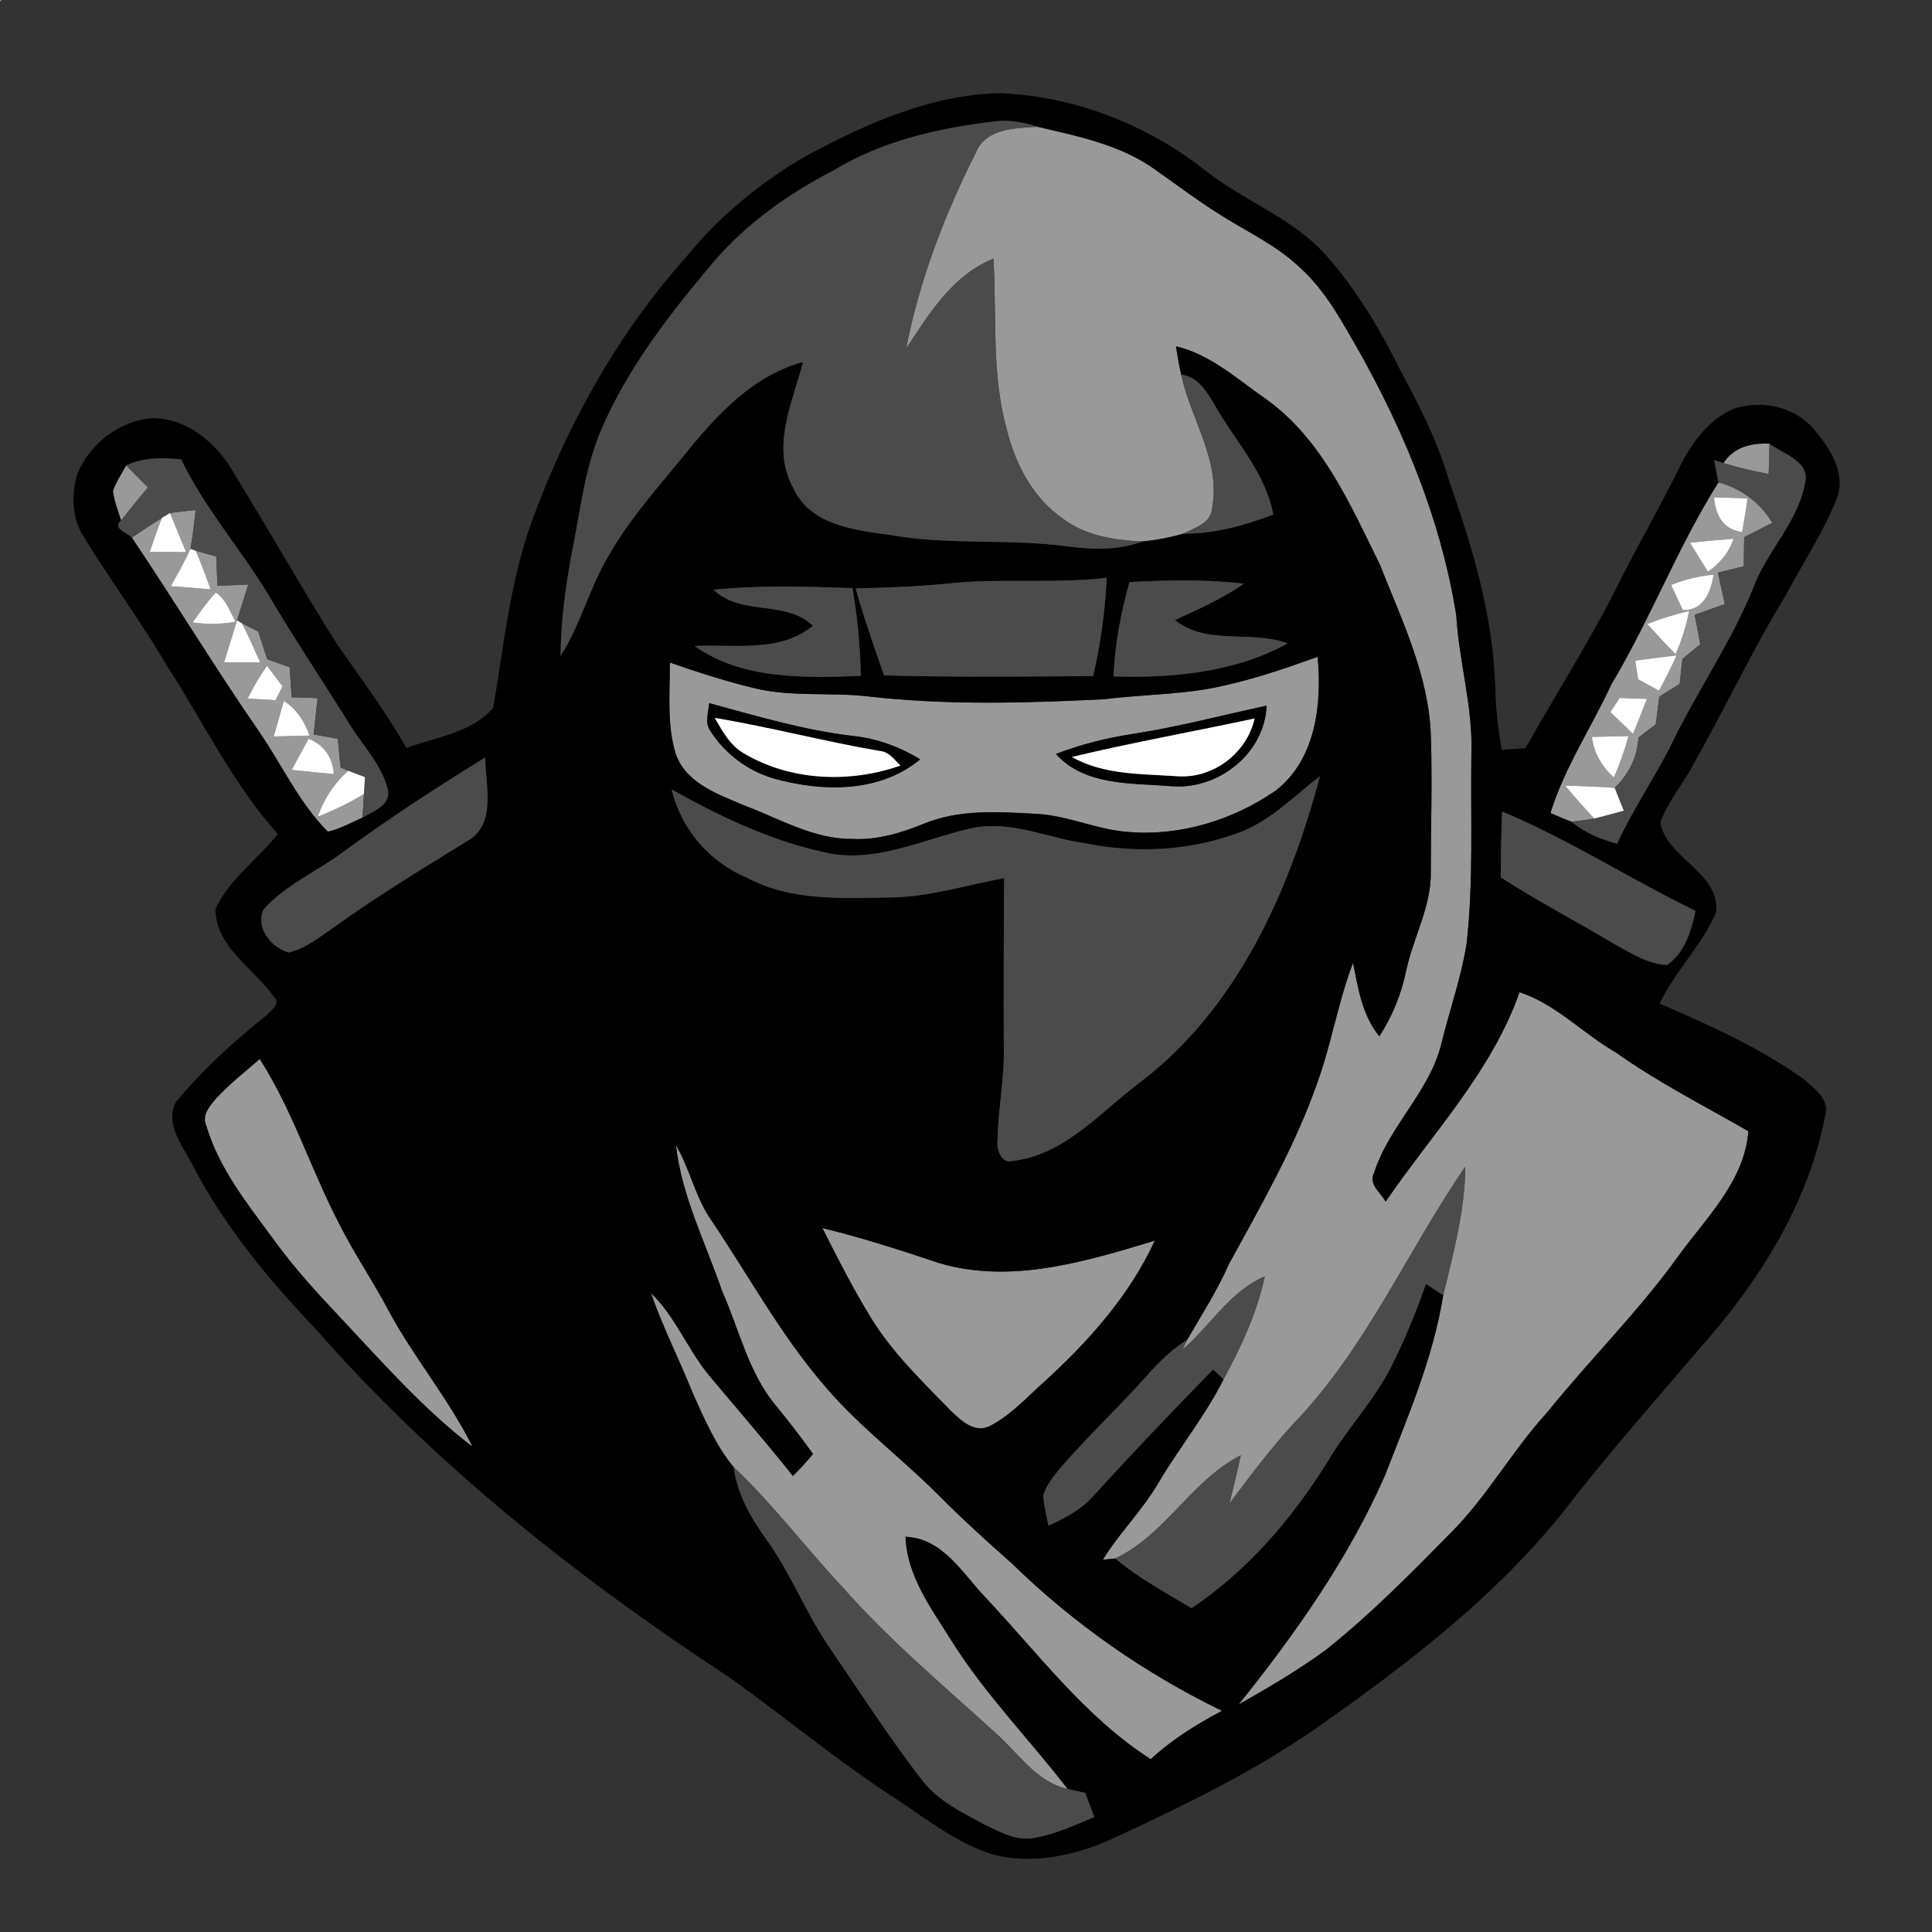 <?xml version="1.0" encoding="UTF-8" ?>
<!DOCTYPE svg PUBLIC "-//W3C//DTD SVG 1.1//EN" "http://www.w3.org/Graphics/SVG/1.1/DTD/svg11.dtd">
<svg width="315pt" height="315pt" viewBox="0 0 315 315" version="1.1" xmlns="http://www.w3.org/2000/svg">
<rect x="0" y="0" width="315" height="315" fill="#333333" stroke="none"/>
<g id="#999999ff">
<path fill="#999999" opacity="1.00" d=" M 0.00 0.00 L 0.26 0.00 C 0.19 0.06 0.06 0.19 0.00 0.26 L 0.00 0.00 Z" />
<path fill="#999999" opacity="1.00" d=" M 159.07 24.95 C 160.70 20.89 165.50 20.90 169.18 20.67 C 175.79 22.23 182.76 23.60 188.37 27.68 C 191.70 30.00 194.93 32.46 198.36 34.64 C 202.80 37.54 207.74 39.72 211.66 43.36 C 214.88 46.20 217.28 49.80 219.41 53.50 C 227.94 67.92 234.78 83.66 237.43 100.29 C 237.88 107.91 240.18 115.32 239.90 122.99 C 239.75 133.28 240.27 143.60 239.12 153.85 C 238.25 159.42 236.32 164.74 235.00 170.21 C 233.05 178.06 226.45 183.61 224.03 191.25 C 223.10 193.12 225.12 194.45 225.92 195.92 C 233.54 184.77 243.19 174.75 247.75 161.77 C 253.74 163.74 258.11 168.54 263.49 171.62 C 270.33 176.48 277.82 180.27 285.07 184.44 C 284.39 192.64 278.23 198.46 273.68 204.75 C 267.19 213.79 259.24 221.63 252.26 230.28 C 246.64 236.41 242.59 243.80 236.73 249.73 C 230.12 256.45 223.49 263.19 216.11 269.06 C 211.61 272.34 206.79 275.17 201.95 277.91 C 211.17 266.40 219.77 254.26 225.74 240.72 C 229.51 231.07 233.64 221.48 235.31 211.18 C 236.97 204.28 238.86 197.37 238.90 190.21 C 229.44 204.01 222.72 219.82 211.00 232.01 C 207.19 236.15 203.81 240.65 200.44 245.16 C 201.11 242.54 201.73 239.91 202.30 237.27 C 194.26 241.39 190.02 250.20 181.85 254.10 C 181.34 254.15 180.32 254.25 179.81 254.30 C 182.52 249.90 186.27 246.24 188.88 241.76 C 192.26 236.03 196.51 230.85 199.50 224.88 C 202.37 219.57 204.95 214.04 206.22 208.10 C 200.50 210.54 197.39 216.14 192.81 220.02 C 193.00 219.62 193.39 218.82 193.58 218.42 C 195.90 214.38 198.46 210.46 200.33 206.17 C 205.58 196.55 211.12 186.99 214.75 176.61 C 217.09 170.18 218.16 163.37 220.60 156.98 C 221.44 161.15 222.10 165.55 224.89 168.96 C 227.06 165.65 228.52 161.95 229.31 158.08 C 230.48 152.68 233.43 147.67 233.28 142.02 C 233.28 134.66 233.54 127.31 233.29 119.96 C 232.96 110.07 228.52 101.05 224.97 92.03 C 220.19 82.36 215.68 71.84 206.69 65.27 C 201.93 62.00 197.51 57.83 191.73 56.46 C 191.98 58.01 192.23 59.56 192.59 61.09 C 194.11 68.35 199.04 75.03 197.65 82.74 C 197.55 85.28 194.83 86.03 192.95 87.00 C 190.75 87.65 188.48 88.07 186.21 88.29 C 181.74 88.06 177.04 87.38 173.37 84.62 C 168.44 81.25 165.54 75.70 164.15 70.02 C 161.62 60.95 162.53 51.47 161.97 42.18 C 155.29 44.86 151.51 51.13 147.73 56.84 C 149.89 45.72 154.01 35.05 159.07 24.95 Z" />
<path fill="#999999" opacity="1.00" d=" M 280.99 75.50 C 282.69 72.87 285.56 72.19 288.50 72.34 C 288.46 73.99 288.41 75.63 288.37 77.28 C 285.88 76.83 283.41 76.25 280.99 75.50 Z" />
<path fill="#999999" opacity="1.00" d=" M 18.41 80.07 C 18.91 78.57 19.81 77.25 20.58 75.89 C 21.75 77.09 22.94 78.27 24.12 79.47 C 22.63 81.24 21.17 83.04 19.74 84.86 C 19.24 83.28 18.61 81.72 18.41 80.07 Z" />
<path fill="#999999" opacity="1.00" d=" M 280.18 78.64 C 283.91 79.66 286.98 81.93 288.97 85.25 C 287.44 86.03 285.91 86.80 284.38 87.58 C 284.35 89.16 284.32 90.75 284.30 92.33 C 282.89 92.68 281.49 93.02 280.10 93.37 C 280.46 95.08 280.84 96.79 281.22 98.49 C 279.58 99.07 277.94 99.65 276.31 100.24 C 276.61 101.84 276.91 103.43 277.22 105.03 C 276.24 105.83 275.27 106.64 274.30 107.45 C 274.15 108.80 274.00 110.15 273.86 111.51 C 272.75 112.20 271.64 112.89 270.54 113.58 C 270.35 115.08 270.16 116.59 269.96 118.09 C 269.01 118.81 268.07 119.53 267.14 120.26 C 266.96 123.43 265.55 126.27 263.26 128.45 C 260.58 128.26 257.89 128.16 255.20 128.10 C 256.70 129.95 258.31 131.69 259.91 133.46 C 258.68 133.68 257.44 133.84 256.20 133.97 C 255.05 133.53 253.91 133.06 252.79 132.56 C 255.08 125.13 259.48 118.60 262.73 111.57 C 269.11 100.89 273.55 89.16 280.18 78.64 M 279.46 81.10 C 279.68 83.99 280.95 86.34 284.04 86.75 C 284.36 84.92 284.70 83.10 284.92 81.26 C 283.10 81.17 281.27 81.14 279.46 81.10 M 275.54 88.49 C 276.51 90.06 277.49 91.63 278.46 93.21 C 280.40 91.89 281.91 90.09 282.64 87.84 C 280.27 88.02 277.90 88.23 275.54 88.49 M 272.46 95.37 C 273.10 96.73 273.73 98.10 274.37 99.47 C 277.78 99.56 278.93 96.53 279.41 93.68 C 277.03 93.94 274.68 94.45 272.46 95.37 M 268.56 101.73 C 270.07 103.40 271.61 105.05 273.19 106.66 C 274.20 104.41 274.93 102.04 275.40 99.61 C 273.07 100.17 270.79 100.87 268.56 101.73 M 266.61 107.71 C 266.73 108.47 266.97 109.99 267.08 110.75 C 268.22 111.37 269.35 111.99 270.49 112.62 C 271.52 110.74 272.48 108.81 273.36 106.85 C 271.11 107.14 268.85 107.40 266.61 107.71 M 264.06 113.80 C 263.68 114.38 262.93 115.52 262.56 116.10 C 263.79 117.28 265.02 118.47 266.26 119.66 C 267.01 117.76 267.78 115.86 268.52 113.95 C 267.03 113.90 265.55 113.85 264.06 113.80 M 259.55 120.15 C 259.84 122.78 261.22 125.00 263.12 126.78 C 264.10 124.59 264.88 122.32 265.52 120.01 C 263.53 120.05 261.53 120.10 259.55 120.15 Z" />
<path fill="#999999" opacity="1.00" d=" M 27.72 83.64 C 29.11 83.44 30.50 83.30 31.90 83.16 C 31.65 85.28 31.44 87.40 31.05 89.50 C 30.10 91.58 28.97 93.57 27.85 95.57 C 30.02 95.73 32.18 95.91 34.35 96.10 C 33.58 93.98 32.81 91.86 31.91 89.79 C 33.02 90.11 34.14 90.43 35.26 90.73 C 35.32 92.33 35.38 93.92 35.45 95.52 C 37.13 95.45 38.80 95.37 40.48 95.30 C 39.86 97.25 39.25 99.19 38.65 101.15 C 37.95 103.43 37.24 105.71 36.54 107.99 C 38.50 107.99 40.47 108.00 42.43 108.01 C 41.47 105.87 40.52 103.72 39.46 101.63 C 40.12 101.96 41.44 102.63 42.10 102.97 C 42.60 104.47 43.08 105.98 43.57 107.49 C 44.79 107.93 46.01 108.36 47.23 108.79 C 47.34 110.42 47.44 112.05 47.55 113.68 C 48.96 113.73 50.37 113.78 51.78 113.83 C 51.56 115.79 51.35 117.76 51.14 119.74 C 52.45 119.98 53.77 120.22 55.08 120.46 C 55.22 122.03 55.34 123.60 55.56 125.16 C 55.86 125.29 56.46 125.54 56.76 125.67 C 54.49 127.71 52.80 130.27 51.81 133.16 C 54.41 132.14 56.93 130.92 59.33 129.48 C 59.25 130.75 59.18 132.03 59.11 133.31 C 57.25 134.13 55.45 135.15 53.45 135.60 C 48.84 130.98 46.08 124.94 42.45 119.59 C 35.20 109.12 28.60 98.23 21.50 87.66 C 23.12 86.56 24.74 85.47 26.40 84.44 C 25.67 86.26 25.05 88.12 24.42 89.98 C 26.39 90.00 28.37 90.01 30.34 90.02 C 29.47 87.89 28.59 85.77 27.72 83.64 M 31.39 101.49 C 33.72 101.81 36.09 101.80 38.41 101.37 C 37.49 99.70 36.84 97.72 35.19 96.60 C 33.79 98.12 32.60 99.81 31.39 101.49 M 40.37 113.90 C 41.88 113.99 43.40 114.07 44.92 114.16 C 45.21 113.59 45.78 112.47 46.07 111.90 C 45.22 110.79 44.38 109.67 43.53 108.56 C 42.33 110.25 41.29 112.04 40.37 113.90 M 46.28 114.29 C 45.72 116.21 45.17 118.15 44.63 120.08 C 46.58 120.03 48.52 119.98 50.47 119.93 C 49.66 117.65 48.37 115.59 46.28 114.29 M 50.32 120.44 C 49.41 122.13 48.49 123.83 47.56 125.52 C 49.84 125.78 52.13 125.99 54.42 126.21 C 54.26 123.51 52.82 121.45 50.32 120.44 Z" />
<path fill="#999999" opacity="1.00" d=" M 200.45 111.57 C 205.36 110.45 210.10 108.77 214.84 107.09 C 215.55 114.82 214.54 123.83 207.98 128.92 C 201.03 133.70 192.45 136.36 183.99 135.65 C 178.89 135.30 174.16 132.98 169.04 132.70 C 162.85 132.36 156.34 131.89 150.49 134.36 C 146.83 135.83 142.96 137.00 138.97 136.78 C 132.71 136.85 127.20 133.53 121.52 131.39 C 117.20 129.54 111.92 127.81 110.18 122.95 C 108.70 118.13 109.24 112.99 109.21 108.02 C 113.71 109.59 118.26 111.05 122.90 112.18 C 129.00 113.69 135.33 112.83 141.53 113.54 C 154.28 115.01 167.20 114.64 179.99 114.01 C 186.80 113.15 193.76 113.30 200.45 111.57 M 115.62 114.64 C 115.52 116.12 114.86 117.80 115.80 119.14 C 118.17 122.88 121.93 125.71 126.20 126.94 C 134.10 129.13 143.37 129.31 150.03 123.81 C 146.67 121.74 142.91 120.38 138.97 119.98 C 131.02 119.03 123.32 116.74 115.62 114.64 M 184.74 119.65 C 180.45 120.30 176.22 121.38 172.16 122.93 C 176.91 128.20 184.58 127.65 191.03 128.19 C 198.63 128.81 206.19 122.86 206.51 115.06 C 199.26 116.61 192.08 118.53 184.74 119.65 Z" />
<path fill="#999999" opacity="1.00" d=" M 35.16 179.18 C 37.33 176.78 39.91 174.79 42.35 172.66 C 47.75 181.08 50.72 190.77 55.35 199.62 C 57.77 204.41 60.79 208.86 63.31 213.60 C 67.44 221.31 73.16 228.05 77.06 235.90 C 68.99 229.73 62.27 222.04 55.34 214.66 C 51.62 210.73 47.97 206.71 44.78 202.33 C 40.47 196.46 35.73 190.62 33.63 183.53 C 32.88 181.88 34.15 180.37 35.16 179.18 Z" />
<path fill="#999999" opacity="1.00" d=" M 110.21 186.71 C 112.38 190.41 113.27 194.71 115.57 198.35 C 121.92 207.68 127.27 217.73 134.73 226.28 C 140.27 232.75 147.15 237.85 153.13 243.88 C 156.96 247.74 160.99 251.38 165.06 254.98 C 175.06 264.75 186.67 272.84 199.24 278.94 C 195.09 281.13 191.08 283.62 187.62 286.83 C 176.89 279.95 169.27 269.57 160.64 260.42 C 156.90 256.49 153.72 250.81 147.64 250.56 C 147.88 257.07 151.95 262.37 155.24 267.68 C 160.69 276.31 167.86 283.63 174.07 291.67 C 168.96 290.57 166.07 285.84 162.38 282.61 C 153.85 274.83 144.96 267.39 137.31 258.71 C 131.30 252.31 126.04 245.23 119.62 239.21 C 116.69 235.66 114.86 231.37 112.98 227.21 C 110.78 221.71 108.07 216.43 106.14 210.83 C 110.16 214.70 112.13 220.05 115.65 224.30 C 120.20 229.74 124.86 235.09 129.27 240.64 C 130.44 239.51 131.53 238.31 132.56 237.05 C 130.67 234.43 128.71 231.87 126.67 229.38 C 122.05 223.97 120.56 216.83 117.72 210.47 C 115.04 202.62 111.14 195.04 110.21 186.71 Z" />
<path fill="#999999" opacity="1.00" d=" M 134.08 200.22 C 140.54 201.80 146.87 203.84 153.17 205.95 C 164.89 209.40 177.01 205.68 188.28 202.28 C 184.17 211.23 177.50 218.69 170.28 225.27 C 167.45 227.80 164.84 230.70 161.43 232.49 C 158.94 233.78 156.67 231.60 155.00 230.00 C 150.40 225.26 145.56 220.64 142.07 214.97 C 139.13 210.21 136.60 205.21 134.08 200.22 Z" />
</g>
<g id="#000000ff">
<path fill="#000000" opacity="1.00" d=" M 131.39 25.45 C 141.16 20.17 151.71 15.46 163.00 15.19 C 175.07 15.68 186.86 20.21 196.35 27.67 C 202.72 32.74 210.79 35.51 216.28 41.70 C 221.25 47.34 225.11 53.86 228.43 60.58 C 231.55 66.37 234.54 72.28 236.34 78.63 C 240.15 89.39 243.44 100.51 243.78 112.00 C 243.86 115.44 244.25 118.86 244.85 122.25 C 246.14 122.15 247.43 122.06 248.72 121.98 C 253.79 112.95 259.41 104.23 264.00 94.94 C 267.09 88.78 270.57 82.82 273.61 76.63 C 275.59 72.58 278.32 68.52 282.61 66.68 C 287.16 65.09 292.76 66.30 295.85 70.12 C 298.44 73.18 301.10 77.30 299.42 81.43 C 297.20 86.94 293.87 91.92 291.10 97.16 C 285.57 106.18 281.12 115.80 275.90 124.99 C 274.22 128.05 271.91 130.76 270.70 134.06 C 271.65 139.97 280.50 142.20 279.80 148.75 C 277.52 154.14 273.10 158.31 270.61 163.63 C 278.70 167.14 286.85 170.77 294.06 175.93 C 295.58 177.29 297.81 178.78 297.73 181.06 C 295.15 195.85 286.86 208.94 277.00 219.99 C 270.25 227.91 263.37 235.72 256.91 243.88 C 245.32 259.30 229.81 271.11 214.14 282.10 C 203.97 289.08 192.86 294.48 181.69 299.64 C 175.49 302.51 168.38 304.13 161.64 302.28 C 156.03 300.47 151.32 296.80 146.49 293.55 C 136.82 287.38 128.05 279.96 118.70 273.34 C 94.12 257.22 70.82 238.76 51.39 216.60 C 43.83 208.67 36.76 200.12 31.62 190.40 C 30.07 187.15 26.75 183.45 28.65 179.72 C 33.04 174.41 38.17 169.72 43.56 165.45 C 44.20 164.78 45.83 163.52 44.71 162.60 C 41.48 157.94 35.14 154.43 35.13 148.22 C 37.33 143.35 42.03 140.13 45.29 135.98 C 37.96 127.81 33.24 117.85 27.32 108.71 C 23.04 101.43 18.01 94.64 13.61 87.45 C 11.74 84.52 11.62 80.78 12.53 77.50 C 14.45 72.41 19.56 68.50 25.01 68.17 C 30.92 68.28 35.68 72.63 38.39 77.58 C 44.01 86.67 49.25 96.00 54.96 105.04 C 58.83 110.61 62.91 116.04 66.26 121.95 C 71.08 120.16 76.87 119.52 80.41 115.43 C 82.12 105.39 83.14 95.12 86.55 85.45 C 92.28 69.57 100.61 54.51 111.88 41.89 C 117.27 35.24 123.99 29.73 131.39 25.45 M 135.85 27.82 C 128.61 31.56 121.87 36.34 116.51 42.52 C 109.37 50.98 102.42 59.84 98.02 70.09 C 95.40 76.21 94.68 82.88 93.39 89.36 C 92.27 95.15 91.44 101.02 91.40 106.93 C 94.63 101.92 96.04 96.03 99.05 90.91 C 102.19 85.29 106.43 80.42 110.51 75.48 C 116.03 68.61 122.07 61.43 130.94 59.01 C 129.22 65.63 125.65 72.91 129.34 79.55 C 132.05 85.60 139.30 86.42 145.08 87.21 C 154.67 88.95 164.46 87.76 174.09 89.09 C 178.13 89.60 182.33 89.76 186.21 88.29 C 188.48 88.07 190.75 87.65 192.95 87.00 C 198.01 87.05 202.90 85.68 207.59 83.89 C 206.33 77.03 201.38 71.94 198.06 66.06 C 196.76 63.90 195.37 61.41 192.59 61.09 C 192.23 59.56 191.98 58.01 191.73 56.46 C 197.51 57.83 201.93 62.00 206.69 65.27 C 215.68 71.84 220.19 82.36 224.97 92.03 C 228.52 101.05 232.96 110.07 233.29 119.96 C 233.54 127.31 233.28 134.66 233.28 142.02 C 233.43 147.67 230.48 152.68 229.31 158.08 C 228.52 161.95 227.06 165.65 224.89 168.96 C 222.10 165.55 221.44 161.15 220.60 156.98 C 218.16 163.37 217.09 170.18 214.75 176.61 C 211.12 186.99 205.58 196.55 200.33 206.17 C 198.46 210.46 195.90 214.38 193.58 218.42 C 191.14 219.98 189.03 221.98 187.13 224.15 C 182.59 229.28 177.56 233.95 173.07 239.13 C 171.91 240.59 170.55 242.05 170.09 243.91 C 170.21 245.54 170.62 247.13 170.95 248.74 C 173.53 247.55 176.14 246.24 178.08 244.10 C 184.52 237.03 191.11 230.11 197.79 223.28 C 198.22 223.68 199.08 224.48 199.50 224.88 C 196.51 230.85 192.26 236.03 188.88 241.76 C 186.27 246.24 182.52 249.90 179.81 254.30 C 180.32 254.25 181.34 254.15 181.85 254.10 C 185.64 257.31 190.04 259.64 194.28 262.20 C 203.40 256.07 210.63 247.65 216.41 238.38 C 219.71 232.74 224.41 228.01 227.20 222.06 C 229.25 217.94 230.96 213.67 232.50 209.33 C 233.43 209.95 234.37 210.56 235.31 211.18 C 233.64 221.48 229.51 231.07 225.74 240.72 C 219.77 254.26 211.17 266.40 201.95 277.91 C 206.79 275.17 211.61 272.34 216.11 269.06 C 223.49 263.19 230.12 256.45 236.73 249.73 C 242.59 243.80 246.64 236.41 252.26 230.28 C 259.24 221.63 267.19 213.79 273.68 204.75 C 278.23 198.46 284.39 192.64 285.07 184.44 C 277.82 180.27 270.33 176.48 263.49 171.62 C 258.11 168.54 253.74 163.74 247.75 161.77 C 243.19 174.75 233.54 184.77 225.92 195.92 C 225.12 194.45 223.10 193.12 224.03 191.25 C 226.45 183.61 233.05 178.06 235.00 170.21 C 236.32 164.74 238.25 159.42 239.12 153.85 C 240.27 143.60 239.75 133.28 239.90 122.99 C 240.18 115.32 237.88 107.91 237.43 100.29 C 234.78 83.66 227.94 67.92 219.41 53.50 C 217.28 49.80 214.88 46.20 211.66 43.36 C 207.74 39.72 202.80 37.54 198.36 34.64 C 194.93 32.46 191.70 30.00 188.37 27.68 C 182.76 23.60 175.79 22.23 169.18 20.67 C 166.90 19.96 164.52 19.47 162.13 19.81 C 153.00 20.88 143.78 22.98 135.85 27.82 M 280.99 75.50 C 280.61 75.39 279.87 75.16 279.49 75.04 C 279.72 76.24 279.95 77.44 280.18 78.64 C 273.55 89.16 269.11 100.89 262.73 111.57 C 259.48 118.60 255.08 125.13 252.79 132.56 C 253.91 133.06 255.05 133.53 256.20 133.97 C 258.37 135.75 260.96 136.83 263.65 137.56 C 266.11 132.21 269.42 127.32 272.13 122.11 C 276.37 113.13 282.17 104.96 285.90 95.73 C 288.10 89.83 293.07 85.21 294.26 78.93 C 295.28 75.18 290.81 74.12 288.50 72.34 C 285.56 72.19 282.69 72.87 280.99 75.50 M 20.58 75.89 C 19.81 77.25 18.91 78.57 18.41 80.07 C 18.61 81.72 19.24 83.28 19.74 84.86 C 18.23 86.17 20.74 86.80 21.50 87.66 C 28.60 98.23 35.20 109.12 42.45 119.59 C 46.08 124.94 48.84 130.98 53.45 135.60 C 55.45 135.15 57.25 134.13 59.11 133.31 C 60.78 132.26 63.51 131.44 63.29 128.99 C 62.36 124.81 59.19 121.66 57.01 118.11 C 52.67 111.12 48.07 104.30 43.90 97.21 C 39.36 89.62 33.39 82.93 29.55 74.92 C 26.53 74.59 23.38 74.54 20.58 75.89 M 154.31 95.17 C 149.40 95.66 144.46 95.82 139.52 95.94 C 140.85 100.73 142.49 105.42 144.15 110.11 C 155.50 110.43 166.86 110.31 178.22 110.23 C 179.46 104.97 180.19 99.60 180.44 94.21 C 171.75 95.22 163.00 94.21 154.31 95.17 M 184.15 94.90 C 182.76 99.93 181.76 105.06 181.56 110.28 C 191.19 110.59 201.37 109.63 209.94 104.90 C 203.95 102.69 196.85 105.30 191.54 101.10 C 195.39 99.33 199.30 97.62 202.78 95.17 C 196.60 94.43 190.36 94.58 184.15 94.90 M 116.35 96.16 C 120.90 100.50 128.04 97.73 132.55 102.03 C 127.12 106.49 119.72 105.00 113.25 105.33 C 121.06 110.84 131.21 110.54 140.34 110.20 C 140.27 105.40 139.80 100.61 138.99 95.88 C 131.45 95.64 123.87 95.39 116.35 96.16 M 200.45 111.57 C 193.76 113.30 186.80 113.15 179.99 114.01 C 167.20 114.64 154.28 115.01 141.53 113.54 C 135.33 112.83 129.00 113.69 122.90 112.18 C 118.26 111.05 113.71 109.59 109.21 108.02 C 109.24 112.99 108.70 118.13 110.18 122.95 C 111.92 127.81 117.20 129.54 121.52 131.39 C 127.20 133.53 132.71 136.85 138.97 136.78 C 142.96 137.00 146.83 135.83 150.49 134.36 C 156.34 131.89 162.85 132.36 169.04 132.70 C 174.16 132.98 178.89 135.30 183.99 135.65 C 192.45 136.36 201.03 133.70 207.98 128.92 C 214.54 123.83 215.55 114.82 214.84 107.09 C 210.10 108.77 205.36 110.45 200.45 111.57 M 56.00 138.88 C 51.71 142.10 46.55 144.24 42.96 148.31 C 41.60 151.33 44.25 154.44 47.05 155.30 C 50.00 154.59 52.37 152.57 54.83 150.91 C 61.68 145.98 68.91 141.61 76.09 137.17 C 81.08 134.46 79.10 128.06 79.12 123.50 C 71.24 128.36 63.47 133.40 56.00 138.88 M 202.59 135.53 C 194.55 138.69 185.64 139.22 177.20 137.54 C 170.87 136.70 164.63 133.58 158.17 135.09 C 150.77 136.79 143.45 140.45 135.68 139.23 C 126.38 137.41 117.72 133.34 109.52 128.72 C 111.06 135.23 115.75 140.62 121.93 143.17 C 129.03 146.94 137.24 146.43 145.01 146.33 C 151.38 146.30 157.49 144.28 163.71 143.19 C 163.68 152.46 163.60 161.73 163.67 171.01 C 163.77 176.03 162.71 180.98 162.64 185.99 C 162.46 187.37 163.26 189.75 165.02 189.29 C 173.48 188.35 179.24 181.49 185.63 176.65 C 201.64 164.60 210.17 145.44 215.20 126.58 C 211.10 129.68 207.45 133.57 202.59 135.53 M 244.92 132.33 C 244.76 135.90 244.70 139.48 244.70 143.05 C 250.72 146.93 257.08 150.25 263.22 153.92 C 265.92 155.38 268.65 157.21 271.81 157.33 C 274.72 155.31 275.73 151.79 276.45 148.51 C 265.82 143.38 255.85 136.87 244.92 132.33 M 35.16 179.18 C 34.15 180.37 32.88 181.88 33.63 183.53 C 35.73 190.62 40.47 196.46 44.78 202.33 C 47.97 206.71 51.62 210.73 55.34 214.66 C 62.27 222.04 68.99 229.73 77.06 235.90 C 73.16 228.05 67.44 221.31 63.31 213.60 C 60.79 208.86 57.77 204.41 55.35 199.62 C 50.72 190.77 47.75 181.08 42.35 172.66 C 39.91 174.79 37.33 176.78 35.16 179.18 M 110.21 186.71 C 111.14 195.04 115.04 202.62 117.72 210.47 C 120.56 216.83 122.05 223.97 126.67 229.38 C 128.71 231.87 130.67 234.43 132.56 237.05 C 131.53 238.31 130.44 239.51 129.27 240.64 C 124.86 235.09 120.20 229.74 115.65 224.30 C 112.13 220.05 110.16 214.70 106.14 210.83 C 108.07 216.43 110.78 221.71 112.98 227.21 C 114.86 231.37 116.69 235.66 119.62 239.21 C 120.20 243.58 122.39 247.45 124.94 250.96 C 128.81 256.34 131.23 262.57 134.89 268.08 C 140.02 275.59 144.92 283.28 150.52 290.46 C 153.13 293.73 157.00 295.58 160.61 297.52 C 163.05 298.69 165.67 300.16 168.49 299.67 C 171.97 299.10 175.19 297.60 178.41 296.25 C 177.92 294.94 177.43 293.63 176.94 292.32 C 175.98 292.12 175.02 291.91 174.07 291.67 C 167.86 283.63 160.69 276.31 155.24 267.68 C 151.95 262.37 147.88 257.07 147.64 250.56 C 153.72 250.81 156.90 256.49 160.64 260.42 C 169.27 269.57 176.89 279.95 187.62 286.83 C 191.08 283.62 195.09 281.13 199.24 278.94 C 186.67 272.84 175.06 264.75 165.06 254.98 C 160.99 251.38 156.96 247.74 153.13 243.88 C 147.15 237.85 140.27 232.75 134.73 226.28 C 127.27 217.73 121.92 207.68 115.57 198.35 C 113.27 194.71 112.38 190.41 110.21 186.71 M 134.08 200.22 C 136.60 205.21 139.13 210.21 142.07 214.97 C 145.56 220.64 150.40 225.26 155.00 230.00 C 156.67 231.60 158.94 233.78 161.43 232.49 C 164.84 230.70 167.45 227.80 170.28 225.27 C 177.50 218.69 184.17 211.23 188.28 202.28 C 177.01 205.68 164.89 209.40 153.17 205.95 C 146.87 203.84 140.54 201.80 134.08 200.22 Z" />
<path fill="#000000" opacity="1.00" d=" M 115.62 114.64 C 123.32 116.74 131.02 119.03 138.97 119.98 C 142.91 120.38 146.67 121.74 150.03 123.81 C 143.37 129.31 134.10 129.13 126.20 126.94 C 121.93 125.71 118.17 122.88 115.80 119.14 C 114.86 117.80 115.52 116.12 115.62 114.64 M 116.54 117.05 C 117.76 119.18 119.00 121.47 121.18 122.77 C 128.83 127.35 138.49 127.74 146.82 124.82 C 145.82 123.89 144.98 122.58 143.50 122.45 C 134.47 120.91 125.58 118.55 116.54 117.05 Z" />
<path fill="#000000" opacity="1.00" d=" M 184.74 119.65 C 192.08 118.53 199.26 116.61 206.51 115.06 C 206.19 122.86 198.63 128.81 191.03 128.19 C 184.58 127.65 176.91 128.20 172.16 122.93 C 176.22 121.38 180.45 120.30 184.74 119.65 M 174.76 123.42 C 180.00 126.40 186.24 126.16 192.07 126.57 C 197.83 126.94 203.31 122.77 204.56 117.14 C 194.63 119.27 184.64 121.05 174.76 123.42 Z" />
</g>
<g id="#4b4b4bff">
<path fill="#4b4b4b" opacity="1.00" d=" M 135.85 27.82 C 143.78 22.98 153.00 20.88 162.13 19.81 C 164.52 19.47 166.90 19.96 169.18 20.67 C 165.50 20.90 160.70 20.89 159.07 24.95 C 154.01 35.05 149.89 45.72 147.73 56.84 C 151.51 51.13 155.29 44.86 161.97 42.18 C 162.53 51.47 161.62 60.95 164.15 70.02 C 165.54 75.70 168.44 81.25 173.37 84.62 C 177.04 87.38 181.74 88.06 186.21 88.29 C 182.33 89.76 178.13 89.60 174.09 89.09 C 164.46 87.76 154.67 88.95 145.08 87.21 C 139.30 86.42 132.05 85.60 129.34 79.55 C 125.65 72.91 129.22 65.63 130.94 59.01 C 122.07 61.43 116.03 68.61 110.51 75.48 C 106.43 80.42 102.19 85.29 99.05 90.91 C 96.04 96.03 94.63 101.92 91.40 106.93 C 91.44 101.02 92.27 95.15 93.39 89.36 C 94.68 82.88 95.40 76.21 98.02 70.09 C 102.42 59.84 109.37 50.98 116.51 42.52 C 121.87 36.34 128.61 31.56 135.85 27.82 Z" />
<path fill="#4b4b4b" opacity="1.00" d=" M 192.59 61.09 C 195.37 61.41 196.76 63.90 198.06 66.06 C 201.38 71.94 206.33 77.03 207.59 83.89 C 202.90 85.68 198.01 87.05 192.95 87.00 C 194.83 86.03 197.55 85.28 197.65 82.74 C 199.04 75.03 194.11 68.35 192.59 61.09 Z" />
<path fill="#4b4b4b" opacity="1.00" d=" M 288.50 72.34 C 290.81 74.12 295.28 75.18 294.26 78.93 C 293.07 85.21 288.10 89.83 285.90 95.73 C 282.17 104.96 276.37 113.13 272.13 122.11 C 269.42 127.32 266.11 132.21 263.65 137.56 C 260.96 136.83 258.37 135.75 256.20 133.97 C 257.44 133.84 258.68 133.68 259.91 133.46 C 261.52 133.06 263.13 132.61 264.75 132.18 C 264.24 130.94 263.75 129.70 263.26 128.45 C 265.55 126.27 266.96 123.43 267.14 120.26 C 268.07 119.53 269.01 118.81 269.96 118.09 C 270.16 116.59 270.35 115.08 270.54 113.58 C 271.64 112.89 272.75 112.20 273.86 111.51 C 274.00 110.15 274.15 108.80 274.30 107.45 C 275.27 106.64 276.24 105.83 277.22 105.03 C 276.91 103.43 276.61 101.84 276.31 100.24 C 277.94 99.65 279.58 99.07 281.22 98.49 C 280.84 96.79 280.46 95.08 280.10 93.37 C 281.49 93.02 282.89 92.68 284.30 92.33 C 284.32 90.75 284.35 89.16 284.38 87.58 C 285.91 86.80 287.44 86.03 288.97 85.25 C 286.98 81.93 283.91 79.66 280.18 78.64 C 279.95 77.44 279.72 76.24 279.49 75.04 C 279.87 75.16 280.61 75.39 280.99 75.50 C 283.41 76.25 285.88 76.83 288.37 77.28 C 288.41 75.63 288.46 73.99 288.50 72.34 Z" />
<path fill="#4b4b4b" opacity="1.00" d=" M 20.58 75.89 C 23.38 74.54 26.53 74.59 29.55 74.92 C 33.39 82.93 39.36 89.62 43.90 97.21 C 48.07 104.30 52.67 111.12 57.01 118.11 C 59.19 121.66 62.36 124.81 63.29 128.99 C 63.51 131.44 60.78 132.26 59.11 133.31 C 59.18 132.03 59.25 130.75 59.33 129.48 C 59.39 128.55 59.44 127.63 59.50 126.71 C 58.81 126.45 57.44 125.93 56.76 125.67 C 56.46 125.54 55.86 125.29 55.56 125.16 C 55.34 123.60 55.22 122.03 55.08 120.46 C 53.77 120.22 52.45 119.98 51.14 119.74 C 51.35 117.76 51.56 115.79 51.78 113.83 C 50.37 113.78 48.96 113.73 47.55 113.68 C 47.44 112.05 47.34 110.42 47.23 108.79 C 46.01 108.36 44.79 107.93 43.57 107.49 C 43.08 105.98 42.60 104.47 42.10 102.97 C 41.44 102.63 40.12 101.96 39.46 101.63 L 38.65 101.15 C 39.25 99.19 39.86 97.25 40.48 95.30 C 38.80 95.37 37.13 95.45 35.45 95.52 C 35.38 93.92 35.32 92.33 35.26 90.73 C 34.14 90.43 33.02 90.11 31.91 89.79 L 31.05 89.50 C 31.44 87.40 31.65 85.28 31.90 83.16 C 30.50 83.30 29.11 83.44 27.72 83.64 C 27.39 83.84 26.73 84.24 26.40 84.44 C 24.74 85.47 23.12 86.56 21.50 87.66 C 20.74 86.80 18.23 86.17 19.74 84.86 C 21.17 83.04 22.63 81.24 24.12 79.47 C 22.94 78.27 21.75 77.09 20.58 75.89 Z" />
<path fill="#4b4b4b" opacity="1.00" d=" M 154.31 95.17 C 163.00 94.21 171.75 95.22 180.44 94.21 C 180.19 99.60 179.46 104.97 178.22 110.23 C 166.86 110.31 155.50 110.43 144.15 110.11 C 142.49 105.42 140.85 100.73 139.52 95.94 C 144.46 95.82 149.40 95.66 154.31 95.17 Z" />
<path fill="#4b4b4b" opacity="1.00" d=" M 184.15 94.90 C 190.36 94.58 196.60 94.43 202.78 95.17 C 199.30 97.62 195.39 99.33 191.54 101.10 C 196.85 105.30 203.95 102.69 209.94 104.90 C 201.37 109.63 191.19 110.59 181.56 110.28 C 181.76 105.06 182.76 99.93 184.15 94.90 Z" />
<path fill="#4b4b4b" opacity="1.00" d=" M 116.35 96.16 C 123.87 95.39 131.45 95.64 138.99 95.88 C 139.80 100.61 140.27 105.40 140.34 110.20 C 131.21 110.54 121.06 110.84 113.25 105.33 C 119.72 105.00 127.12 106.49 132.55 102.03 C 128.04 97.73 120.90 100.50 116.35 96.16 Z" />
<path fill="#4b4b4b" opacity="1.00" d=" M 56.00 138.88 C 63.47 133.40 71.24 128.36 79.12 123.50 C 79.10 128.06 81.08 134.46 76.09 137.17 C 68.91 141.61 61.68 145.98 54.83 150.91 C 52.37 152.57 50.00 154.59 47.05 155.30 C 44.25 154.44 41.60 151.33 42.96 148.31 C 46.55 144.24 51.71 142.10 56.00 138.88 Z" />
<path fill="#4b4b4b" opacity="1.00" d=" M 202.59 135.53 C 207.45 133.57 211.10 129.68 215.20 126.58 C 210.17 145.44 201.64 164.60 185.63 176.65 C 179.24 181.49 173.48 188.35 165.02 189.29 C 163.26 189.75 162.46 187.37 162.64 185.99 C 162.71 180.98 163.77 176.03 163.67 171.01 C 163.60 161.73 163.68 152.46 163.71 143.19 C 157.49 144.28 151.38 146.30 145.01 146.33 C 137.24 146.43 129.03 146.94 121.93 143.17 C 115.75 140.62 111.06 135.23 109.52 128.72 C 117.72 133.34 126.38 137.41 135.68 139.23 C 143.45 140.45 150.77 136.79 158.17 135.09 C 164.63 133.58 170.87 136.70 177.20 137.54 C 185.64 139.22 194.55 138.69 202.59 135.53 Z" />
<path fill="#4b4b4b" opacity="1.00" d=" M 244.92 132.33 C 255.85 136.87 265.82 143.38 276.45 148.51 C 275.73 151.79 274.72 155.31 271.81 157.33 C 268.65 157.21 265.92 155.38 263.22 153.92 C 257.08 150.25 250.72 146.93 244.70 143.05 C 244.70 139.48 244.76 135.90 244.92 132.33 Z" />
<path fill="#4b4b4b" opacity="1.00" d=" M 211.00 232.01 C 222.72 219.82 229.44 204.01 238.90 190.21 C 238.86 197.37 236.97 204.28 235.31 211.18 C 234.37 210.56 233.43 209.95 232.50 209.33 C 230.96 213.67 229.25 217.94 227.20 222.06 C 224.41 228.01 219.71 232.74 216.41 238.38 C 210.63 247.65 203.40 256.07 194.28 262.20 C 190.04 259.64 185.64 257.31 181.85 254.10 C 190.02 250.20 194.26 241.39 202.30 237.27 C 201.73 239.91 201.11 242.54 200.44 245.16 C 203.81 240.65 207.19 236.15 211.00 232.01 Z" />
<path fill="#4b4b4b" opacity="1.00" d=" M 192.81 220.02 C 197.39 216.14 200.50 210.54 206.22 208.10 C 204.95 214.04 202.37 219.57 199.50 224.88 C 199.08 224.48 198.22 223.68 197.79 223.28 C 191.11 230.11 184.52 237.03 178.08 244.10 C 176.14 246.24 173.53 247.55 170.95 248.74 C 170.62 247.13 170.21 245.54 170.09 243.91 C 170.55 242.05 171.91 240.59 173.07 239.13 C 177.56 233.95 182.59 229.28 187.13 224.15 C 189.03 221.98 191.14 219.98 193.58 218.42 C 193.39 218.82 193.00 219.62 192.81 220.02 Z" />
<path fill="#4b4b4b" opacity="1.00" d=" M 119.62 239.21 C 126.04 245.23 131.30 252.31 137.31 258.71 C 144.96 267.39 153.85 274.83 162.38 282.61 C 166.07 285.84 168.96 290.57 174.07 291.67 C 175.02 291.91 175.98 292.12 176.94 292.32 C 177.43 293.63 177.92 294.94 178.41 296.25 C 175.19 297.60 171.97 299.10 168.49 299.67 C 165.67 300.16 163.05 298.69 160.61 297.52 C 157.00 295.58 153.13 293.73 150.52 290.46 C 144.92 283.28 140.02 275.59 134.89 268.08 C 131.23 262.57 128.81 256.34 124.94 250.96 C 122.39 247.45 120.20 243.58 119.62 239.21 Z" />
</g>
<g id="#ffffffff">
<path fill="#ffffff" opacity="1.00" d=" M 279.46 81.10 C 281.27 81.14 283.10 81.17 284.92 81.26 C 284.70 83.10 284.36 84.92 284.04 86.75 C 280.95 86.34 279.68 83.99 279.46 81.10 Z" />
<path fill="#ffffff" opacity="1.00" d=" M 26.40 84.44 C 26.73 84.24 27.39 83.84 27.72 83.64 C 28.59 85.77 29.47 87.89 30.34 90.02 C 28.37 90.01 26.39 90.00 24.42 89.98 C 25.05 88.12 25.67 86.26 26.40 84.44 Z" />
<path fill="#ffffff" opacity="1.00" d=" M 275.54 88.49 C 277.90 88.23 280.27 88.02 282.64 87.84 C 281.91 90.09 280.40 91.89 278.46 93.21 C 277.49 91.63 276.51 90.06 275.54 88.49 Z" />
<path fill="#ffffff" opacity="1.00" d=" M 31.05 89.50 L 31.91 89.79 C 32.81 91.86 33.58 93.98 34.35 96.10 C 32.18 95.91 30.02 95.73 27.85 95.57 C 28.97 93.57 30.10 91.58 31.05 89.50 Z" />
<path fill="#ffffff" opacity="1.00" d=" M 272.46 95.37 C 274.68 94.45 277.03 93.94 279.41 93.68 C 278.93 96.53 277.78 99.56 274.37 99.47 C 273.73 98.10 273.10 96.73 272.46 95.37 Z" />
<path fill="#ffffff" opacity="1.00" d=" M 31.39 101.49 C 32.60 99.81 33.79 98.12 35.19 96.60 C 36.84 97.72 37.49 99.70 38.41 101.37 C 36.09 101.80 33.72 101.81 31.39 101.49 Z" />
<path fill="#ffffff" opacity="1.00" d=" M 268.56 101.73 C 270.79 100.87 273.07 100.17 275.40 99.61 C 274.93 102.04 274.20 104.41 273.19 106.66 C 271.61 105.05 270.07 103.40 268.56 101.73 Z" />
<path fill="#ffffff" opacity="1.00" d=" M 36.54 107.99 C 37.24 105.71 37.95 103.43 38.65 101.15 L 39.46 101.63 C 40.52 103.72 41.47 105.87 42.43 108.01 C 40.47 108.00 38.50 107.99 36.54 107.99 Z" />
<path fill="#ffffff" opacity="1.00" d=" M 266.61 107.71 C 268.85 107.40 271.11 107.14 273.36 106.85 C 272.48 108.81 271.52 110.74 270.49 112.62 C 269.35 111.99 268.22 111.37 267.08 110.75 C 266.97 109.99 266.73 108.47 266.61 107.71 Z" />
<path fill="#ffffff" opacity="1.00" d=" M 40.37 113.90 C 41.29 112.04 42.33 110.25 43.53 108.56 C 44.38 109.67 45.22 110.79 46.07 111.90 C 45.78 112.47 45.21 113.59 44.92 114.16 C 43.40 114.07 41.88 113.99 40.37 113.90 Z" />
<path fill="#ffffff" opacity="1.00" d=" M 264.06 113.80 C 265.55 113.85 267.03 113.90 268.52 113.95 C 267.78 115.86 267.01 117.76 266.26 119.66 C 265.02 118.47 263.79 117.28 262.56 116.10 C 262.93 115.52 263.68 114.38 264.06 113.80 Z" />
<path fill="#ffffff" opacity="1.00" d=" M 46.28 114.29 C 48.37 115.59 49.66 117.65 50.47 119.93 C 48.52 119.98 46.58 120.03 44.63 120.08 C 45.17 118.15 45.72 116.21 46.28 114.29 Z" />
<path fill="#ffffff" opacity="1.00" d=" M 116.54 117.05 C 125.58 118.55 134.47 120.91 143.50 122.45 C 144.98 122.58 145.82 123.89 146.82 124.82 C 138.49 127.74 128.83 127.35 121.18 122.77 C 119.00 121.47 117.76 119.18 116.54 117.05 Z" />
<path fill="#ffffff" opacity="1.00" d=" M 174.76 123.42 C 184.64 121.05 194.63 119.27 204.56 117.14 C 203.31 122.77 197.83 126.94 192.07 126.57 C 186.24 126.16 180.00 126.40 174.76 123.42 Z" />
<path fill="#ffffff" opacity="1.00" d=" M 259.55 120.15 C 261.53 120.10 263.53 120.05 265.52 120.01 C 264.88 122.32 264.10 124.59 263.12 126.78 C 261.22 125.00 259.84 122.78 259.55 120.15 Z" />
<path fill="#ffffff" opacity="1.00" d=" M 50.32 120.44 C 52.82 121.45 54.26 123.51 54.42 126.21 C 52.13 125.99 49.84 125.78 47.56 125.52 C 48.49 123.83 49.41 122.13 50.32 120.44 Z" />
<path fill="#ffffff" opacity="1.00" d=" M 56.76 125.67 C 57.44 125.93 58.81 126.45 59.50 126.71 C 59.44 127.63 59.39 128.55 59.33 129.48 C 56.93 130.92 54.41 132.14 51.81 133.16 C 52.80 130.27 54.49 127.71 56.76 125.67 Z" />
<path fill="#ffffff" opacity="1.00" d=" M 255.20 128.10 C 257.89 128.16 260.58 128.26 263.26 128.45 C 263.75 129.70 264.24 130.94 264.75 132.18 C 263.13 132.61 261.52 133.06 259.91 133.46 C 258.31 131.69 256.70 129.95 255.20 128.10 Z" />
</g>
</svg>
